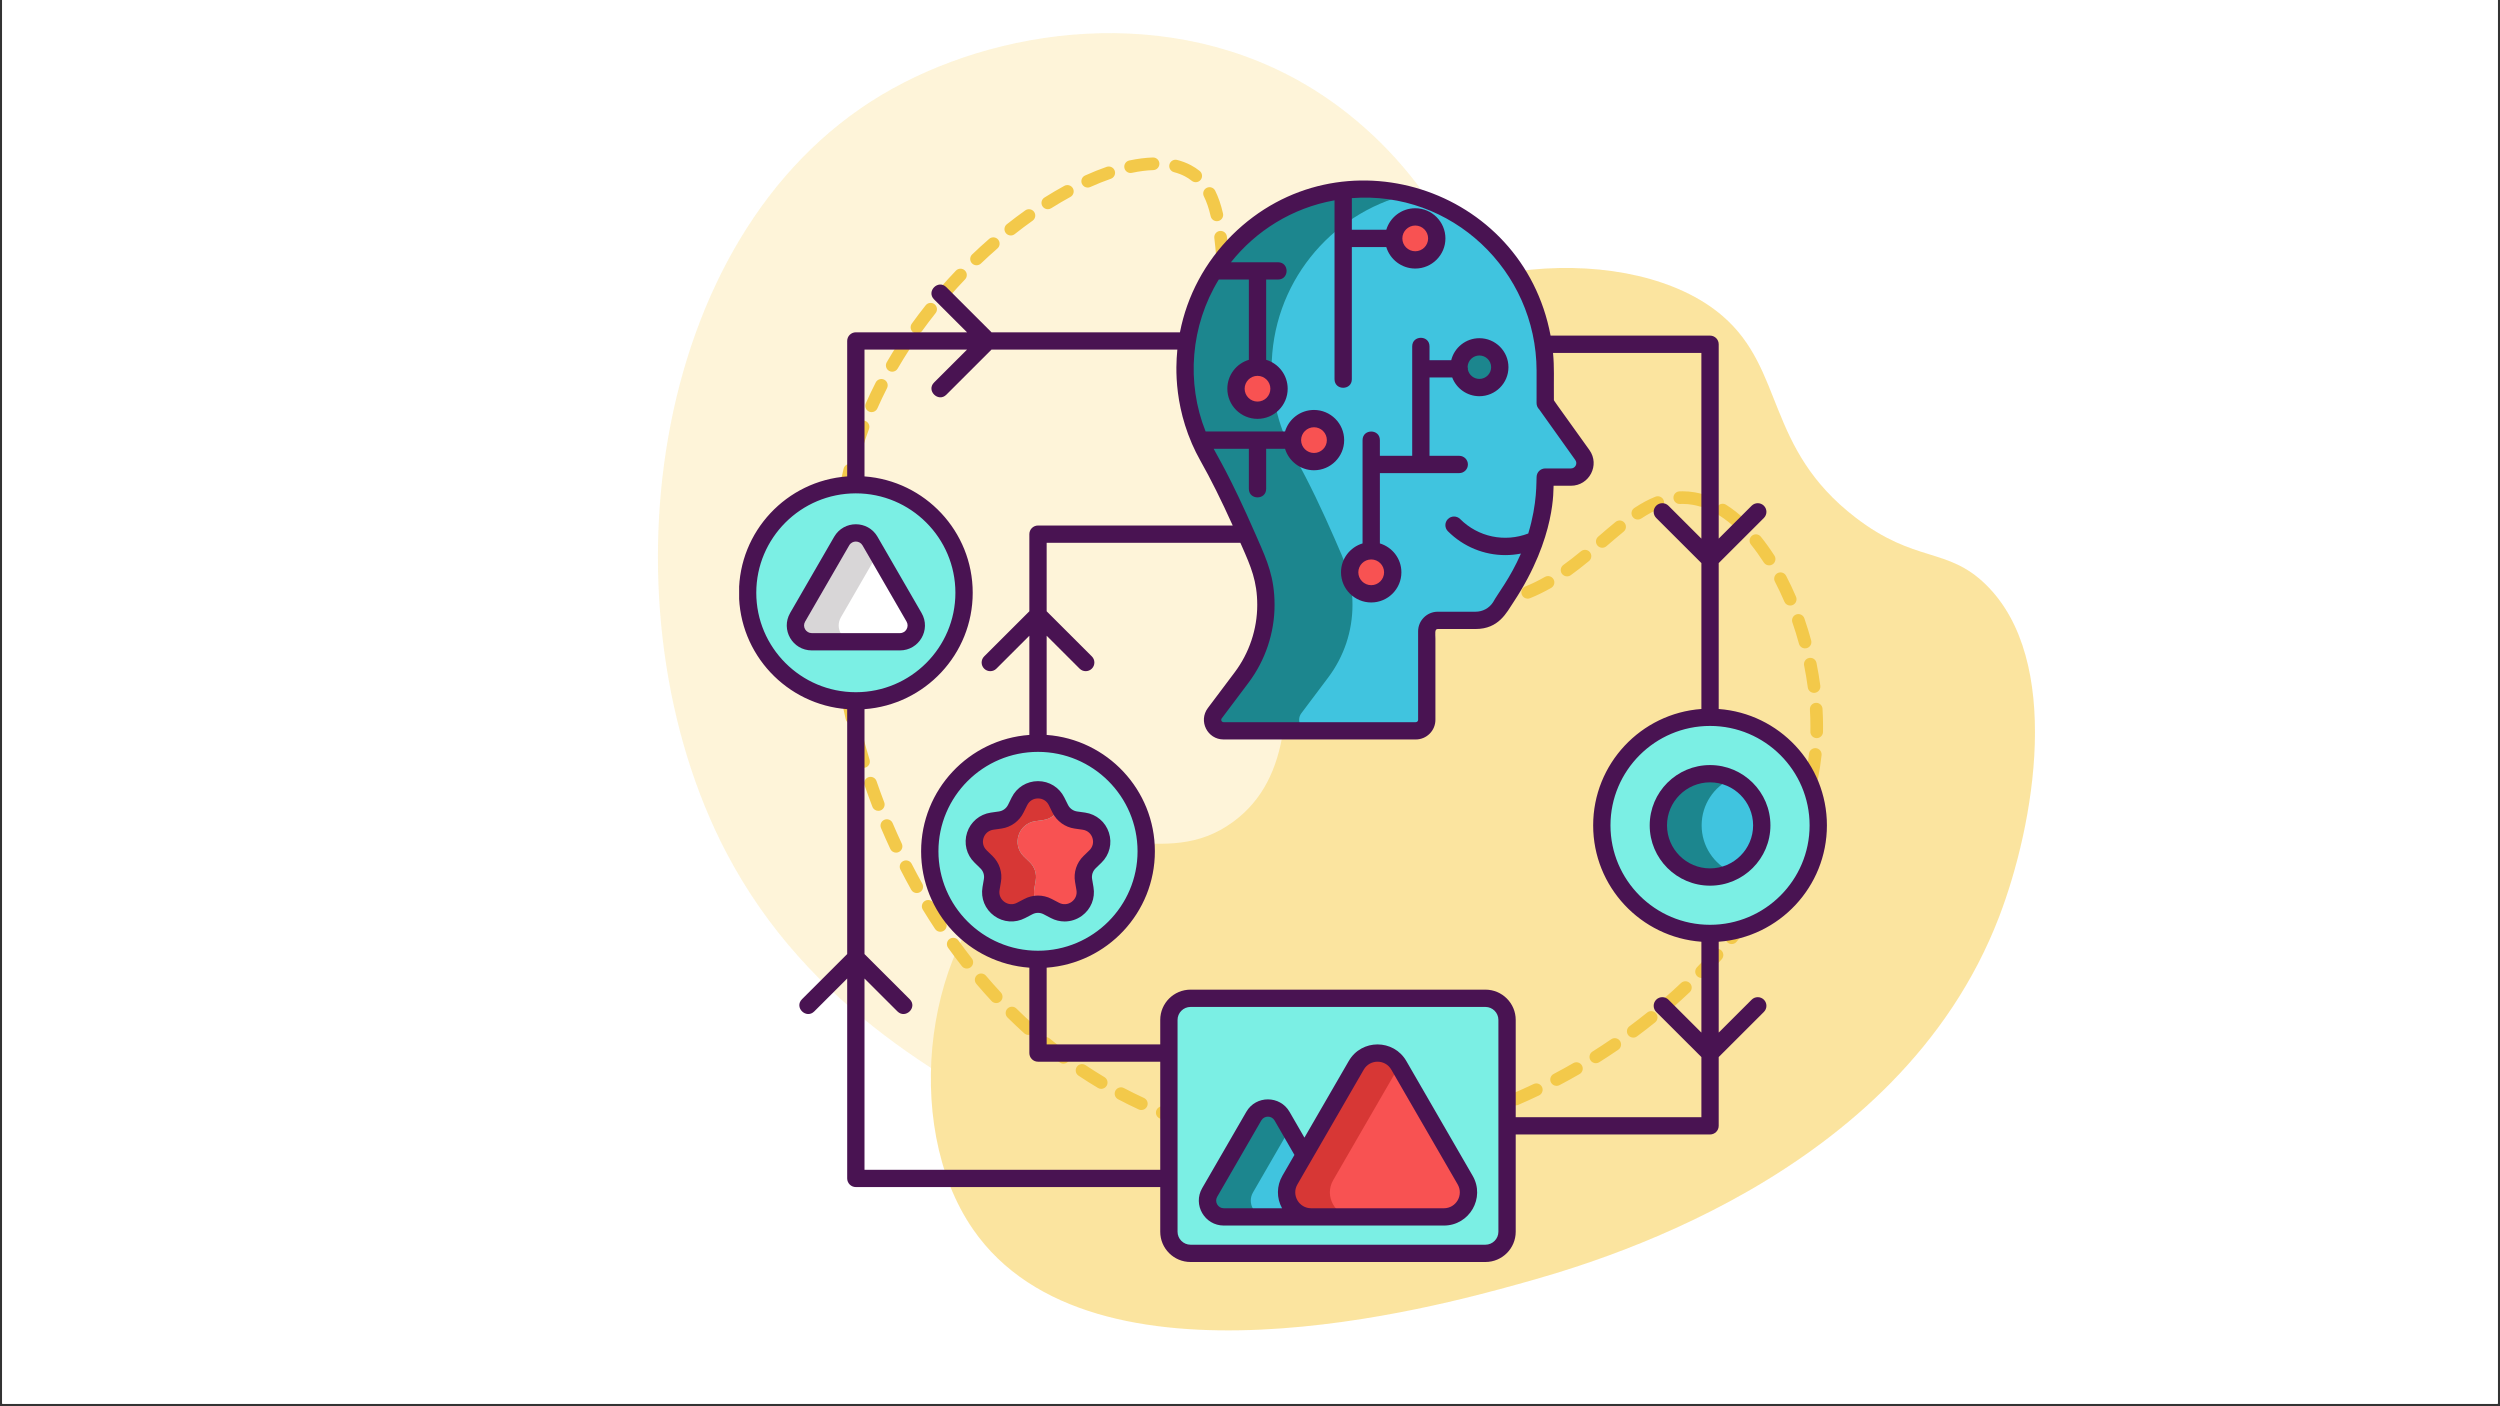 <svg xmlns="http://www.w3.org/2000/svg" xmlns:xlink="http://www.w3.org/1999/xlink" width="1280" zoomAndPan="magnify" viewBox="0 0 960 540" height="720" preserveAspectRatio="xMidYMid meet" version="1.0"><rect x="0" y="0" width="960" height="540" fill="#333333" stroke="none"/><defs><filter x="0%" y="0%" width="100%" height="100%" id="a118d782bf"><feColorMatrix values="0 0 0 0 1 0 0 0 0 1 0 0 0 0 1 0 0 0 1 0" color-interpolation-filters="sRGB"/></filter><clipPath id="ad16e01099"><path d="M 0.887 0 L 959.113 0 L 959.113 539 L 0.887 539 Z M 0.887 0 " clip-rule="nonzero"/></clipPath><mask id="bc3670f519"><g filter="url(#a118d782bf)"><rect x="-96" width="1152" fill="#000000" y="-54" height="648" fill-opacity="0.71"/></g></mask><clipPath id="2851aef489"><rect x="0" width="565" y="0" height="539"/></clipPath><clipPath id="85c6a2d68d"><path d="M 283.828 69 L 701.555 69 L 701.555 484.82 L 283.828 484.82 Z M 283.828 69 " clip-rule="nonzero"/></clipPath></defs><g clip-path="url(#ad16e01099)"><path fill="#ffffff" d="M 0.887 0 L 959.113 0 L 959.113 546.488 L 0.887 546.488 Z M 0.887 0 " fill-opacity="1" fill-rule="nonzero"/><path fill="#ffffff" d="M 0.887 0 L 959.113 0 L 959.113 539 L 0.887 539 Z M 0.887 0 " fill-opacity="1" fill-rule="nonzero"/><path fill="#ffffff" d="M 0.887 0 L 959.113 0 L 959.113 539 L 0.887 539 Z M 0.887 0 " fill-opacity="1" fill-rule="nonzero"/></g><g mask="url(#bc3670f519)"><g transform="matrix(1, 0, 0, 1, 229, 0)"><g clip-path="url(#2851aef489)"><path fill="#fdf0c9" d="M 179.641 439.055 C 136.867 416.738 81.57 387.887 49.902 327.387 C 1.828 235.539 18.648 90.688 109.57 36.418 C 152.43 10.836 220.492 0.172 275.383 34.34 C 312.547 57.473 340.426 99.133 344.414 143.582 C 349.992 205.82 303.805 218.715 292.383 293.402 C 278.051 387.086 339.012 443.336 312.5 468.883 C 285.91 494.508 208.039 453.879 179.641 439.059 Z M 179.641 439.055 " fill-opacity="1" fill-rule="nonzero"/><path fill="#fad978" d="M 244.508 315.598 C 290.852 281.617 237.617 190.578 284.75 137.34 C 319.711 97.848 398.516 92.023 432.523 121.387 C 456.465 142.055 448.891 172.109 483.52 198.727 C 506.465 216.363 518.645 209.969 533.473 224.391 C 563.336 253.434 552.242 316.605 538.676 352.012 C 500.09 452.707 381.477 485.504 353.781 493.16 C 323.711 501.477 190.359 538.352 144.605 472.004 C 116.551 431.328 126.582 359.32 162.645 332.938 C 191.91 311.527 217.977 335.055 244.508 315.598 Z M 244.508 315.598 " fill-opacity="1" fill-rule="nonzero"/><path fill="#eeb300" d="M 276.875 440.879 L 276.621 440.879 C 273.762 440.879 270.879 440.809 268.043 440.664 C 266.703 440.598 265.672 439.457 265.738 438.121 C 265.805 436.781 266.945 435.75 268.281 435.816 C 271.035 435.953 273.84 436.023 276.617 436.023 L 276.871 436.023 C 278.211 436.023 279.301 437.113 279.301 438.453 C 279.301 439.793 278.211 440.879 276.871 440.879 Z M 285.582 440.648 C 284.301 440.648 283.23 439.641 283.16 438.348 C 283.09 437.008 284.125 435.863 285.461 435.797 C 288.293 435.648 291.176 435.43 294.02 435.145 C 295.359 435.012 296.547 435.98 296.68 437.312 C 296.812 438.645 295.844 439.836 294.504 439.973 C 291.582 440.266 288.621 440.492 285.707 440.645 C 285.664 440.645 285.621 440.645 285.578 440.645 Z M 259.48 440.004 C 259.395 440.004 259.312 440 259.23 439.988 C 256.297 439.684 253.348 439.301 250.457 438.844 C 249.133 438.637 248.23 437.391 248.441 436.066 C 248.648 434.742 249.895 433.84 251.219 434.047 C 254.023 434.492 256.887 434.867 259.727 435.16 C 261.059 435.301 262.031 436.492 261.895 437.828 C 261.766 439.074 260.711 440.004 259.484 440.004 Z M 302.91 438.906 C 301.723 438.906 300.688 438.039 300.508 436.832 C 300.309 435.508 301.227 434.27 302.551 434.074 C 305.363 433.652 308.215 433.16 311.027 432.609 C 312.344 432.348 313.621 433.207 313.879 434.527 C 314.137 435.84 313.281 437.117 311.961 437.375 C 309.078 437.941 306.148 438.445 303.266 438.875 C 303.145 438.895 303.023 438.906 302.906 438.906 Z M 242.273 437.277 C 242.105 437.277 241.938 437.262 241.762 437.223 C 238.895 436.605 236.004 435.898 233.176 435.121 C 231.883 434.77 231.121 433.434 231.477 432.141 C 231.828 430.848 233.164 430.082 234.457 430.441 C 237.207 431.191 240.004 431.875 242.789 432.477 C 244.098 432.758 244.934 434.047 244.652 435.359 C 244.406 436.496 243.398 437.273 242.277 437.273 Z M 320.004 435.551 C 318.91 435.551 317.918 434.805 317.645 433.695 C 317.328 432.391 318.125 431.078 319.43 430.762 C 322.195 430.09 324.996 429.34 327.75 428.547 C 329.039 428.172 330.383 428.914 330.758 430.203 C 331.133 431.488 330.391 432.836 329.102 433.211 C 326.281 434.027 323.414 434.793 320.582 435.484 C 320.387 435.527 320.195 435.555 320.004 435.555 Z M 225.484 432.68 C 225.23 432.68 224.969 432.641 224.711 432.555 C 221.934 431.625 219.137 430.602 216.41 429.52 C 215.16 429.027 214.555 427.617 215.047 426.367 C 215.543 425.121 216.953 424.512 218.203 425.008 C 220.848 426.059 223.559 427.047 226.254 427.949 C 227.527 428.371 228.211 429.75 227.789 431.02 C 227.449 432.035 226.5 432.676 225.488 432.676 Z M 336.742 430.707 C 335.727 430.707 334.785 430.066 334.441 429.051 C 334.012 427.777 334.695 426.402 335.969 425.977 C 338.672 425.066 341.398 424.086 344.074 423.062 C 345.328 422.582 346.73 423.211 347.211 424.465 C 347.691 425.715 347.062 427.117 345.809 427.598 C 343.07 428.648 340.281 429.648 337.516 430.582 C 337.258 430.668 336.996 430.707 336.742 430.707 Z M 209.277 426.254 C 208.938 426.254 208.594 426.184 208.266 426.031 C 205.605 424.805 202.934 423.484 200.328 422.109 C 199.145 421.484 198.688 420.016 199.312 418.832 C 199.938 417.645 201.41 417.191 202.594 417.816 C 205.125 419.152 207.715 420.434 210.297 421.621 C 211.512 422.184 212.047 423.625 211.484 424.844 C 211.074 425.734 210.199 426.254 209.277 426.254 Z M 353.016 424.48 C 352.074 424.48 351.176 423.93 350.785 423.012 C 350.254 421.777 350.824 420.352 352.055 419.824 C 354.672 418.699 357.312 417.5 359.902 416.266 C 361.113 415.684 362.559 416.199 363.141 417.41 C 363.719 418.617 363.207 420.066 361.992 420.648 C 359.348 421.914 356.648 423.137 353.973 424.285 C 353.66 424.418 353.336 424.48 353.016 424.48 Z M 193.859 418.121 C 193.434 418.121 193.008 418.012 192.617 417.777 C 190.113 416.281 187.598 414.691 185.148 413.055 C 184.035 412.309 183.734 410.805 184.48 409.688 C 185.227 408.574 186.734 408.273 187.848 409.02 C 190.23 410.609 192.672 412.152 195.109 413.609 C 196.262 414.297 196.637 415.789 195.953 416.941 C 195.496 417.699 194.691 418.125 193.867 418.125 Z M 368.727 416.977 C 367.855 416.977 367.012 416.504 366.578 415.68 C 365.953 414.492 366.41 413.023 367.598 412.398 C 370.121 411.07 372.656 409.668 375.137 408.238 C 376.301 407.566 377.785 407.965 378.453 409.129 C 379.125 410.293 378.727 411.777 377.562 412.445 C 375.031 413.906 372.438 415.336 369.859 416.691 C 369.5 416.883 369.109 416.973 368.727 416.973 Z M 179.379 408.445 C 178.879 408.445 178.367 408.289 177.934 407.961 C 175.598 406.227 173.258 404.398 170.98 402.531 C 169.945 401.68 169.793 400.152 170.645 399.113 C 171.496 398.078 173.027 397.926 174.062 398.777 C 176.277 400.598 178.555 402.375 180.832 404.066 C 181.906 404.863 182.133 406.387 181.332 407.461 C 180.855 408.102 180.125 408.441 179.383 408.441 Z M 383.801 408.281 C 382.996 408.281 382.207 407.879 381.742 407.145 C 381.031 406.012 381.371 404.512 382.504 403.801 C 384.922 402.277 387.34 400.691 389.695 399.078 C 390.801 398.32 392.312 398.605 393.07 399.711 C 393.828 400.816 393.543 402.328 392.438 403.086 C 390.035 404.734 387.559 406.355 385.09 407.91 C 384.688 408.16 384.242 408.285 383.801 408.285 Z M 398.168 398.449 C 397.426 398.449 396.695 398.109 396.215 397.469 C 395.418 396.391 395.641 394.871 396.719 394.074 C 399.016 392.367 401.309 390.594 403.539 388.801 C 404.582 387.961 406.109 388.125 406.953 389.168 C 407.793 390.215 407.629 391.742 406.586 392.582 C 404.309 394.414 401.965 396.23 399.613 397.973 C 399.18 398.293 398.668 398.453 398.168 398.453 Z M 165.926 397.406 C 165.344 397.406 164.762 397.203 164.297 396.781 C 162.137 394.832 159.98 392.793 157.891 390.73 C 156.934 389.785 156.93 388.25 157.867 387.297 C 158.812 386.344 160.352 386.332 161.301 387.277 C 163.34 389.293 165.441 391.277 167.547 393.176 C 168.543 394.074 168.621 395.605 167.723 396.605 C 167.242 397.133 166.582 397.406 165.922 397.406 Z M 411.742 387.52 C 411.062 387.52 410.391 387.234 409.91 386.688 C 409.031 385.676 409.133 384.141 410.145 383.262 C 412.309 381.375 414.453 379.426 416.523 377.465 C 417.492 376.543 419.031 376.586 419.953 377.562 C 420.879 378.535 420.836 380.07 419.863 380.992 C 417.746 382.996 415.551 384.992 413.34 386.922 C 412.879 387.324 412.312 387.52 411.746 387.52 Z M 153.543 385.18 C 152.891 385.18 152.242 384.922 151.762 384.402 C 149.785 382.273 147.82 380.062 145.918 377.82 C 145.047 376.797 145.172 375.27 146.191 374.398 C 147.215 373.531 148.746 373.652 149.613 374.676 C 151.473 376.863 153.395 379.023 155.324 381.102 C 156.234 382.086 156.176 383.621 155.191 384.535 C 154.727 384.969 154.133 385.18 153.543 385.18 Z M 424.395 375.535 C 423.785 375.535 423.176 375.309 422.703 374.848 C 421.742 373.914 421.723 372.379 422.656 371.414 C 424.664 369.352 426.637 367.227 428.52 365.113 C 429.41 364.113 430.945 364.027 431.949 364.918 C 432.949 365.809 433.039 367.344 432.148 368.344 C 430.215 370.516 428.191 372.684 426.137 374.801 C 425.66 375.293 425.027 375.535 424.395 375.535 Z M 142.266 371.934 C 141.543 371.934 140.828 371.613 140.348 371 C 138.555 368.707 136.777 366.336 135.066 363.957 C 134.281 362.871 134.531 361.355 135.617 360.57 C 136.707 359.785 138.223 360.031 139.008 361.121 C 140.684 363.449 142.422 365.766 144.172 368.004 C 145 369.062 144.812 370.59 143.758 371.414 C 143.312 371.758 142.785 371.93 142.262 371.93 Z M 435.984 362.52 C 435.445 362.52 434.902 362.344 434.453 361.977 C 433.414 361.133 433.254 359.602 434.098 358.562 C 435.914 356.328 437.688 354.043 439.367 351.766 C 440.16 350.688 441.68 350.453 442.758 351.254 C 443.836 352.047 444.07 353.57 443.273 354.645 C 441.547 356.984 439.727 359.336 437.863 361.625 C 437.383 362.215 436.684 362.523 435.98 362.523 Z M 132.094 357.805 C 131.305 357.805 130.535 357.426 130.07 356.719 C 128.465 354.293 126.875 351.793 125.348 349.289 C 124.652 348.145 125.016 346.648 126.164 345.953 C 127.309 345.258 128.805 345.621 129.5 346.766 C 130.992 349.219 132.547 351.664 134.121 354.039 C 134.859 355.156 134.555 356.664 133.434 357.402 C 133.02 357.676 132.559 357.805 132.094 357.805 Z M 446.316 348.488 C 445.855 348.488 445.391 348.359 444.977 348.086 C 443.859 347.348 443.551 345.84 444.293 344.723 C 445.883 342.324 447.414 339.875 448.844 337.441 C 449.523 336.285 451.012 335.902 452.164 336.578 C 453.32 337.258 453.707 338.746 453.027 339.902 C 451.559 342.402 449.977 344.926 448.34 347.402 C 447.875 348.109 447.102 348.488 446.316 348.488 Z M 123.039 342.93 C 122.184 342.93 121.363 342.48 120.918 341.688 C 119.496 339.141 118.098 336.531 116.762 333.926 C 116.152 332.73 116.625 331.27 117.82 330.66 C 119.016 330.047 120.477 330.523 121.086 331.715 C 122.395 334.273 123.762 336.828 125.156 339.32 C 125.809 340.492 125.391 341.973 124.219 342.625 C 123.844 342.836 123.438 342.934 123.039 342.934 Z M 455.137 333.469 C 454.762 333.469 454.383 333.387 454.027 333.199 C 452.836 332.59 452.363 331.125 452.98 329.934 C 454.293 327.375 455.527 324.773 456.656 322.199 C 457.191 320.973 458.625 320.41 459.855 320.949 C 461.086 321.484 461.645 322.918 461.105 324.148 C 459.941 326.812 458.66 329.504 457.301 332.152 C 456.871 332.988 456.023 333.469 455.141 333.469 Z M 115.094 327.418 C 114.184 327.418 113.305 326.898 112.891 326.02 C 111.656 323.375 110.453 320.672 109.309 317.977 C 108.785 316.742 109.359 315.316 110.594 314.793 C 111.828 314.27 113.254 314.844 113.777 316.078 C 114.898 318.719 116.082 321.371 117.293 323.961 C 117.863 325.18 117.336 326.625 116.117 327.188 C 115.785 327.344 115.438 327.418 115.094 327.418 Z M 462.102 317.508 C 461.832 317.508 461.551 317.465 461.281 317.363 C 460.016 316.91 459.363 315.52 459.816 314.258 C 460.789 311.555 461.664 308.82 462.414 306.133 C 462.773 304.844 464.113 304.086 465.406 304.445 C 466.695 304.809 467.453 306.148 467.09 307.438 C 466.309 310.238 465.398 313.086 464.387 315.902 C 464.031 316.891 463.098 317.508 462.102 317.508 Z M 108.273 311.367 C 107.301 311.367 106.375 310.773 106.004 309.809 C 104.957 307.078 103.949 304.297 102.992 301.527 C 102.559 300.258 103.234 298.879 104.5 298.441 C 105.77 298.008 107.152 298.684 107.586 299.949 C 108.52 302.664 109.512 305.395 110.539 308.07 C 111.02 309.32 110.391 310.723 109.141 311.203 C 108.855 311.312 108.562 311.367 108.27 311.367 Z M 466.77 300.742 C 466.613 300.742 466.457 300.73 466.301 300.699 C 464.988 300.438 464.129 299.164 464.387 297.848 C 464.934 295.039 465.363 292.215 465.66 289.453 C 465.801 288.121 467 287.152 468.332 287.297 C 469.664 287.438 470.629 288.637 470.488 289.969 C 470.176 292.871 469.727 295.836 469.152 298.777 C 468.926 299.938 467.91 300.738 466.773 300.738 Z M 102.598 294.863 C 101.559 294.863 100.598 294.188 100.273 293.141 C 99.422 290.344 98.605 287.488 97.852 284.664 C 97.508 283.367 98.277 282.035 99.574 281.691 C 100.871 281.344 102.203 282.113 102.547 283.41 C 103.285 286.188 104.086 288.98 104.922 291.727 C 105.316 293.012 104.59 294.367 103.309 294.758 C 103.07 294.828 102.836 294.863 102.598 294.863 Z M 468.609 283.445 C 468.609 283.445 468.578 283.445 468.566 283.445 C 467.227 283.418 466.156 282.309 466.184 280.969 C 466.195 280.309 466.199 279.648 466.199 278.988 C 466.199 276.844 466.133 274.648 466.004 272.453 C 465.922 271.113 466.941 269.965 468.281 269.887 C 469.613 269.801 470.77 270.828 470.848 272.168 C 470.988 274.457 471.055 276.754 471.055 278.992 C 471.055 279.684 471.047 280.375 471.031 281.07 C 471.008 282.395 469.926 283.449 468.605 283.449 Z M 98.094 277.988 C 96.988 277.988 95.988 277.223 95.73 276.098 C 95.074 273.246 94.469 270.348 93.918 267.488 C 93.668 266.168 94.531 264.898 95.848 264.645 C 97.168 264.391 98.438 265.258 98.691 266.574 C 99.23 269.383 99.824 272.223 100.465 275.02 C 100.766 276.324 99.949 277.625 98.641 277.926 C 98.457 277.969 98.277 277.992 98.098 277.992 Z M 467.59 266.062 C 466.391 266.062 465.348 265.176 465.188 263.953 C 464.816 261.156 464.34 258.32 463.773 255.516 C 463.512 254.203 464.359 252.922 465.672 252.656 C 466.988 252.391 468.27 253.242 468.535 254.555 C 469.125 257.469 469.613 260.414 470 263.316 C 470.176 264.645 469.242 265.863 467.91 266.043 C 467.805 266.055 467.695 266.062 467.59 266.062 Z M 94.82 260.871 C 93.645 260.871 92.609 260.012 92.422 258.809 C 91.977 255.91 91.582 252.973 91.25 250.086 C 91.094 248.754 92.051 247.547 93.387 247.395 C 94.719 247.242 95.922 248.199 96.074 249.531 C 96.402 252.355 96.789 255.234 97.223 258.074 C 97.43 259.402 96.516 260.641 95.191 260.844 C 95.066 260.859 94.945 260.871 94.82 260.871 Z M 464.145 248.984 C 463.074 248.984 462.098 248.273 461.801 247.195 C 461.055 244.441 460.203 241.695 459.281 239.027 C 458.844 237.762 459.516 236.375 460.785 235.938 C 462.055 235.5 463.438 236.172 463.875 237.438 C 464.832 240.211 465.711 243.062 466.488 245.918 C 466.844 247.211 466.078 248.547 464.785 248.898 C 464.574 248.953 464.359 248.98 464.145 248.98 Z M 92.824 243.559 C 91.566 243.559 90.5 242.594 90.406 241.32 C 90.18 238.387 90.012 235.43 89.906 232.523 C 89.855 231.184 90.902 230.055 92.242 230.008 C 93.574 229.949 94.711 231.004 94.762 232.344 C 94.867 235.18 95.027 238.074 95.25 240.945 C 95.352 242.281 94.352 243.449 93.016 243.551 C 92.949 243.555 92.887 243.559 92.828 243.559 Z M 340.715 233.676 C 339.438 233.676 338.363 232.676 338.293 231.383 C 338.219 230.043 339.246 228.898 340.586 228.824 C 343.355 228.672 346.117 228.285 348.793 227.684 C 350.102 227.391 351.402 228.211 351.695 229.523 C 351.988 230.832 351.168 232.133 349.859 232.426 C 346.922 233.086 343.891 233.504 340.852 233.672 C 340.805 233.672 340.758 233.676 340.711 233.676 Z M 332.027 233.473 C 331.945 233.473 331.863 233.469 331.781 233.465 C 328.824 233.168 325.828 232.641 322.859 231.898 C 321.559 231.574 320.77 230.254 321.098 228.953 C 321.422 227.652 322.738 226.863 324.043 227.191 C 326.777 227.875 329.547 228.363 332.262 228.637 C 333.598 228.77 334.57 229.961 334.438 231.293 C 334.309 232.543 333.258 233.477 332.023 233.477 Z M 458.441 232.531 C 457.496 232.531 456.598 231.98 456.207 231.059 C 455.07 228.402 453.844 225.809 452.562 223.348 C 451.941 222.16 452.402 220.695 453.59 220.074 C 454.777 219.453 456.246 219.914 456.867 221.102 C 458.211 223.672 459.492 226.379 460.676 229.148 C 461.203 230.383 460.629 231.805 459.395 232.336 C 459.086 232.469 458.758 232.531 458.441 232.531 Z M 357.629 229.891 C 356.668 229.891 355.754 229.312 355.375 228.367 C 354.875 227.125 355.477 225.711 356.723 225.207 C 359.203 224.207 361.734 222.973 364.238 221.535 C 365.402 220.867 366.887 221.27 367.555 222.434 C 368.223 223.598 367.82 225.082 366.656 225.75 C 363.961 227.297 361.227 228.629 358.531 229.715 C 358.234 229.832 357.93 229.891 357.629 229.891 Z M 315.168 229.301 C 314.871 229.301 314.57 229.246 314.277 229.129 C 311.566 228.062 308.824 226.793 306.121 225.359 C 304.938 224.73 304.488 223.262 305.117 222.078 C 305.746 220.891 307.219 220.445 308.402 221.074 C 310.945 222.422 313.516 223.613 316.059 224.613 C 317.309 225.105 317.918 226.516 317.426 227.762 C 317.047 228.719 316.137 229.301 315.168 229.301 Z M 92.195 226.152 L 92.184 226.152 C 90.844 226.145 89.758 225.051 89.766 223.711 C 89.781 220.766 89.855 217.801 89.992 214.898 C 90.055 213.559 91.195 212.52 92.531 212.586 C 93.871 212.652 94.91 213.789 94.844 215.129 C 94.711 217.961 94.637 220.855 94.621 223.734 C 94.617 225.07 93.531 226.152 92.195 226.152 Z M 372.754 221.332 C 372 221.332 371.254 220.98 370.781 220.324 C 369.996 219.234 370.246 217.719 371.332 216.934 C 373.422 215.43 375.637 213.711 378.094 211.688 C 379.129 210.836 380.66 210.98 381.512 212.016 C 382.363 213.051 382.219 214.582 381.184 215.434 C 378.645 217.523 376.348 219.305 374.176 220.871 C 373.742 221.184 373.25 221.332 372.758 221.332 Z M 299.773 221.18 C 299.312 221.18 298.848 221.047 298.434 220.777 C 296.023 219.184 293.594 217.418 291.211 215.543 C 290.156 214.711 289.977 213.184 290.809 212.133 C 291.641 211.078 293.164 210.898 294.219 211.727 C 296.496 213.523 298.816 215.207 301.113 216.727 C 302.23 217.465 302.539 218.973 301.793 220.09 C 301.328 220.797 300.555 221.18 299.77 221.18 Z M 450.348 217.109 C 449.551 217.109 448.766 216.715 448.301 215.992 C 446.73 213.543 445.07 211.234 443.375 209.129 C 442.531 208.09 442.695 206.559 443.738 205.715 C 444.781 204.875 446.312 205.039 447.152 206.082 C 448.961 208.316 450.719 210.77 452.391 213.371 C 453.113 214.5 452.785 216 451.656 216.727 C 451.25 216.988 450.797 217.109 450.348 217.109 Z M 286.07 210.414 C 285.488 210.414 284.902 210.207 284.434 209.781 C 282.297 207.832 280.156 205.75 278.074 203.59 C 277.145 202.625 277.172 201.086 278.137 200.156 C 279.102 199.227 280.641 199.258 281.57 200.223 C 283.582 202.305 285.648 204.316 287.707 206.199 C 288.699 207.102 288.77 208.637 287.863 209.625 C 287.383 210.148 286.727 210.418 286.066 210.418 Z M 386.281 210.344 C 385.598 210.344 384.918 210.055 384.438 209.5 C 383.562 208.488 383.676 206.953 384.691 206.078 C 386.875 204.195 389.137 202.246 391.402 200.406 C 392.441 199.559 393.973 199.715 394.816 200.754 C 395.66 201.793 395.508 203.324 394.465 204.168 C 392.254 205.969 390.023 207.895 387.863 209.754 C 387.402 210.148 386.84 210.344 386.281 210.344 Z M 93.02 208.746 C 92.945 208.746 92.867 208.746 92.793 208.734 C 91.457 208.609 90.477 207.426 90.598 206.094 C 90.871 203.156 91.215 200.203 91.617 197.328 C 91.805 195.996 93.031 195.07 94.359 195.258 C 95.691 195.445 96.617 196.672 96.43 198 C 96.035 200.805 95.699 203.676 95.434 206.543 C 95.32 207.801 94.262 208.75 93.02 208.75 Z M 439.355 203.637 C 438.762 203.637 438.168 203.422 437.695 202.984 C 435.574 201.004 433.387 199.297 431.199 197.926 C 430.066 197.211 429.723 195.711 430.438 194.578 C 431.148 193.441 432.648 193.102 433.785 193.812 C 436.234 195.352 438.664 197.246 441.012 199.441 C 441.992 200.355 442.047 201.895 441.129 202.871 C 440.652 203.383 440.004 203.641 439.355 203.641 Z M 399.926 199.512 C 399.137 199.512 398.363 199.129 397.895 198.418 C 397.156 197.297 397.465 195.793 398.586 195.055 C 401.434 193.176 404.086 191.762 406.695 190.727 C 407.941 190.238 409.352 190.848 409.844 192.094 C 410.336 193.34 409.723 194.75 408.48 195.242 C 406.184 196.145 403.824 197.41 401.262 199.105 C 400.848 199.375 400.383 199.508 399.926 199.508 Z M 273.953 197.879 C 273.27 197.879 272.59 197.59 272.109 197.031 C 269.578 194.082 267.664 191.633 266.523 190.168 C 265.699 189.113 265.887 187.586 266.941 186.762 C 268 185.941 269.527 186.125 270.352 187.184 C 271.469 188.609 273.336 191.004 275.789 193.867 C 276.664 194.883 276.547 196.418 275.531 197.293 C 275.07 197.684 274.508 197.879 273.949 197.879 Z M 424.621 194.648 C 424.387 194.648 424.152 194.613 423.914 194.543 C 422.945 194.25 421.965 194.016 420.996 193.844 C 419.719 193.621 418.426 193.508 417.164 193.508 C 416.832 193.504 416.484 193.516 416.141 193.535 C 414.797 193.598 413.66 192.562 413.598 191.223 C 413.535 189.883 414.57 188.746 415.91 188.684 C 416.328 188.66 416.766 188.656 417.164 188.652 C 418.707 188.652 420.277 188.793 421.832 189.062 C 422.992 189.266 424.164 189.547 425.32 189.898 C 426.605 190.285 427.328 191.645 426.941 192.926 C 426.621 193.977 425.66 194.652 424.617 194.652 Z M 95.449 191.5 C 95.297 191.5 95.145 191.484 94.988 191.457 C 93.672 191.207 92.809 189.934 93.059 188.613 C 93.617 185.703 94.25 182.797 94.949 179.977 C 95.27 178.676 96.586 177.883 97.887 178.199 C 99.188 178.52 99.98 179.836 99.664 181.137 C 98.988 183.875 98.375 186.695 97.832 189.523 C 97.609 190.688 96.59 191.496 95.449 191.496 Z M 263.895 184.902 C 263.121 184.902 262.359 184.531 261.891 183.844 C 260.219 181.402 258.621 178.879 257.145 176.34 C 256.469 175.18 256.859 173.695 258.02 173.023 C 259.18 172.348 260.664 172.738 261.34 173.898 C 262.758 176.332 264.293 178.754 265.895 181.102 C 266.652 182.207 266.371 183.719 265.262 184.477 C 264.844 184.762 264.367 184.902 263.895 184.902 Z M 99.625 174.586 C 99.387 174.586 99.152 174.551 98.914 174.477 C 97.629 174.086 96.91 172.73 97.301 171.445 C 98.172 168.609 99.125 165.785 100.145 163.059 C 100.609 161.801 102.012 161.164 103.266 161.633 C 104.523 162.098 105.16 163.496 104.695 164.754 C 103.711 167.387 102.789 170.121 101.945 172.867 C 101.621 173.914 100.66 174.586 99.621 174.586 Z M 255.145 169.871 C 254.242 169.871 253.379 169.367 252.957 168.504 C 251.672 165.867 250.461 163.133 249.367 160.383 C 248.867 159.141 249.477 157.727 250.719 157.227 C 251.965 156.734 253.379 157.336 253.879 158.582 C 254.93 161.223 256.09 163.844 257.324 166.379 C 257.91 167.582 257.41 169.035 256.203 169.621 C 255.859 169.789 255.5 169.867 255.145 169.867 Z M 105.699 158.262 C 105.367 158.262 105.035 158.195 104.719 158.055 C 103.492 157.516 102.938 156.078 103.477 154.852 C 104.652 152.191 105.93 149.504 107.281 146.863 C 107.891 145.668 109.352 145.195 110.547 145.801 C 111.742 146.41 112.215 147.871 111.609 149.066 C 110.301 151.629 109.059 154.234 107.922 156.812 C 107.523 157.719 106.633 158.262 105.699 158.262 Z M 248.68 153.715 C 247.652 153.715 246.699 153.059 246.367 152.027 C 245.488 149.266 244.676 146.395 243.953 143.496 C 243.629 142.195 244.426 140.875 245.727 140.555 C 247.027 140.23 248.344 141.023 248.668 142.324 C 249.363 145.125 250.148 147.891 250.996 150.547 C 251.402 151.824 250.699 153.191 249.422 153.598 C 249.18 153.676 248.93 153.715 248.684 153.715 Z M 113.613 142.742 C 113.199 142.742 112.781 142.637 112.398 142.414 C 111.238 141.742 110.84 140.254 111.512 139.094 C 112.973 136.574 114.531 134.039 116.141 131.559 C 116.871 130.434 118.375 130.113 119.5 130.844 C 120.621 131.578 120.945 133.078 120.211 134.203 C 118.648 136.613 117.133 139.078 115.711 141.527 C 115.262 142.305 114.445 142.738 113.609 142.738 Z M 244.457 136.824 C 243.312 136.824 242.293 136.012 242.074 134.848 C 241.543 132.031 241.082 129.176 240.664 126.129 C 240.48 124.797 241.41 123.574 242.738 123.391 C 244.066 123.211 245.293 124.137 245.473 125.465 C 245.883 128.438 246.332 131.215 246.848 133.953 C 247.094 135.27 246.223 136.539 244.91 136.785 C 244.758 136.816 244.609 136.828 244.457 136.828 Z M 123.105 128.113 C 122.613 128.113 122.113 127.965 121.688 127.652 C 120.598 126.871 120.355 125.352 121.137 124.266 C 122.84 121.902 124.633 119.531 126.465 117.227 C 127.301 116.176 128.828 116 129.879 116.836 C 130.926 117.672 131.105 119.195 130.266 120.246 C 128.48 122.496 126.73 124.801 125.074 127.102 C 124.602 127.762 123.855 128.109 123.102 128.109 Z M 242.039 119.566 C 240.809 119.566 239.75 118.637 239.625 117.383 C 239.293 114.113 239.035 111 238.844 108.656 C 238.734 107.32 239.73 106.148 241.066 106.039 C 242.406 105.934 243.574 106.926 243.684 108.262 C 243.871 110.586 244.129 113.668 244.453 116.895 C 244.586 118.227 243.613 119.418 242.281 119.555 C 242.199 119.562 242.117 119.566 242.035 119.566 Z M 133.945 114.469 C 133.383 114.469 132.812 114.27 132.352 113.871 C 131.34 112.992 131.238 111.457 132.117 110.445 C 134.043 108.242 136.047 106.047 138.07 103.93 C 139 102.961 140.535 102.926 141.504 103.852 C 142.473 104.777 142.508 106.316 141.582 107.281 C 139.605 109.352 137.656 111.488 135.777 113.637 C 135.297 114.188 134.625 114.469 133.945 114.469 Z M 240.566 102.199 C 239.316 102.199 238.254 101.238 238.148 99.973 C 237.848 96.398 237.586 93.75 237.297 91.391 C 237.137 90.059 238.082 88.848 239.41 88.688 C 240.742 88.523 241.953 89.473 242.117 90.801 C 242.414 93.223 242.68 95.93 242.984 99.566 C 243.098 100.902 242.105 102.078 240.77 102.191 C 240.703 102.199 240.633 102.199 240.562 102.199 Z M 145.992 101.867 C 145.352 101.867 144.711 101.617 144.234 101.121 C 143.309 100.152 143.344 98.613 144.312 97.688 C 146.438 95.652 148.633 93.652 150.832 91.738 C 151.844 90.855 153.379 90.961 154.258 91.973 C 155.141 92.984 155.031 94.52 154.023 95.398 C 151.879 97.266 149.742 99.215 147.668 101.199 C 147.195 101.645 146.59 101.867 145.988 101.867 Z M 159.141 90.426 C 158.422 90.426 157.711 90.105 157.234 89.504 C 156.406 88.449 156.582 86.922 157.637 86.094 C 159.965 84.25 162.348 82.465 164.707 80.789 C 165.801 80.012 167.316 80.27 168.094 81.359 C 168.871 82.453 168.613 83.969 167.523 84.746 C 165.227 86.379 162.914 88.109 160.648 89.902 C 160.203 90.254 159.672 90.426 159.145 90.426 Z M 238.266 84.941 C 237.16 84.941 236.164 84.18 235.902 83.055 C 235.203 80.016 234.348 77.508 233.285 75.387 C 232.688 74.188 233.172 72.73 234.375 72.133 C 235.574 71.535 237.031 72.02 237.629 73.223 C 238.863 75.691 239.848 78.555 240.633 81.969 C 240.934 83.277 240.121 84.574 238.812 84.879 C 238.629 84.922 238.445 84.945 238.266 84.945 Z M 173.359 80.344 C 172.555 80.344 171.766 79.938 171.301 79.207 C 170.586 78.074 170.926 76.574 172.062 75.859 C 174.609 74.258 177.184 72.742 179.707 71.367 C 180.887 70.723 182.359 71.156 183.004 72.332 C 183.645 73.512 183.211 74.984 182.035 75.629 C 179.598 76.957 177.113 78.418 174.648 79.969 C 174.246 80.223 173.801 80.344 173.359 80.344 Z M 188.672 72.031 C 187.75 72.031 186.867 71.5 186.461 70.602 C 185.91 69.379 186.449 67.941 187.668 67.391 C 190.484 66.113 193.277 64.996 195.965 64.066 C 197.23 63.629 198.617 64.301 199.055 65.57 C 199.492 66.84 198.82 68.219 197.555 68.66 C 195 69.543 192.348 70.602 189.668 71.812 C 189.344 71.961 189.004 72.031 188.668 72.031 Z M 230.16 69.965 C 229.621 69.965 229.086 69.789 228.637 69.43 C 227.836 68.785 226.957 68.211 226.02 67.715 C 224.746 67.043 223.332 66.508 221.812 66.113 C 220.516 65.781 219.73 64.457 220.066 63.16 C 220.398 61.863 221.727 61.078 223.023 61.414 C 224.906 61.898 226.676 62.574 228.285 63.422 C 229.5 64.059 230.645 64.812 231.684 65.652 C 232.727 66.496 232.891 68.027 232.047 69.066 C 231.566 69.66 230.867 69.969 230.156 69.969 Z M 205.145 66.43 C 204.023 66.43 203.016 65.648 202.77 64.504 C 202.492 63.195 203.328 61.906 204.641 61.625 C 207.816 60.949 210.863 60.562 213.703 60.473 C 215.043 60.43 216.164 61.484 216.207 62.824 C 216.25 64.164 215.195 65.281 213.855 65.324 C 211.305 65.402 208.547 65.758 205.656 66.371 C 205.484 66.406 205.316 66.426 205.145 66.426 Z M 205.145 66.43 " fill-opacity="1" fill-rule="nonzero"/></g></g></g><path fill="#1c868e" d="M 603.246 183.207 L 593.375 183.207 L 593.207 188.086 C 591.629 213.484 578.645 228.16 576.219 232.926 C 574.141 236.227 570.516 238.219 566.629 238.219 L 552.098 238.219 C 549.773 238.219 547.879 240.113 547.879 242.438 C 547.879 242.438 547.879 258.688 547.879 276.418 C 547.879 278.742 545.98 280.637 543.656 280.637 L 469.867 280.637 C 466.375 280.637 464.383 276.668 466.477 273.879 L 476.816 260.117 C 479.84 256.098 482.152 251.652 483.73 246.953 C 485.293 242.27 486.109 237.324 486.109 232.312 C 486.109 221.82 483.117 215.711 479.242 206.828 C 474.539 196.07 469.551 185.414 463.801 175.172 C 458.23 165.262 455.059 153.855 455.059 141.637 C 455.059 103.305 486.289 72.281 524.723 72.562 C 530.258 72.613 535.625 73.309 540.762 74.586 C 571.082 82.141 593.375 109.945 593.375 142.5 C 593.375 142.5 593.375 150.27 593.375 153.473 C 593.375 154.355 593.641 155.199 594.156 155.914 L 607.617 174.723 C 610.164 178.273 607.617 183.207 603.246 183.207 Z M 603.246 183.207 " fill-opacity="1" fill-rule="nonzero"/><path fill="#40c4df" d="M 603.246 183.207 L 593.375 183.207 L 593.207 188.086 C 591.629 213.484 578.645 228.16 576.219 232.926 C 574.141 236.227 570.516 238.219 566.629 238.219 L 552.098 238.219 C 549.773 238.219 547.879 240.113 547.879 242.438 C 547.879 242.438 547.879 258.688 547.879 276.418 C 547.879 278.742 545.98 280.637 543.656 280.637 L 503.113 280.637 C 499.621 280.637 497.629 276.668 499.723 273.879 L 510.062 260.117 C 513.086 256.098 515.398 251.652 516.977 246.953 C 518.539 242.27 519.352 237.324 519.352 232.312 C 519.352 221.82 516.359 215.711 512.488 206.828 C 507.785 196.07 502.797 185.414 497.047 175.172 C 491.477 165.262 488.301 153.855 488.301 141.637 C 488.301 109.215 510.625 82.039 540.762 74.586 C 571.082 82.141 593.375 109.945 593.375 142.5 C 593.375 142.5 593.375 150.27 593.375 153.473 C 593.375 154.355 593.641 155.199 594.156 155.914 L 607.617 174.723 C 610.164 178.273 607.617 183.207 603.246 183.207 Z M 603.246 183.207 " fill-opacity="1" fill-rule="nonzero"/><path fill="#7befe4" d="M 698.215 316.941 C 698.215 318.301 698.148 319.656 698.016 321.008 C 697.879 322.363 697.68 323.703 697.414 325.039 C 697.148 326.371 696.82 327.688 696.426 328.988 C 696.031 330.289 695.57 331.566 695.051 332.824 C 694.531 334.078 693.949 335.305 693.309 336.504 C 692.664 337.703 691.965 338.867 691.211 340 C 690.453 341.129 689.645 342.219 688.781 343.27 C 687.918 344.32 687.004 345.328 686.043 346.289 C 685.078 347.25 684.074 348.16 683.02 349.023 C 681.969 349.887 680.875 350.695 679.746 351.449 C 678.613 352.203 677.449 352.902 676.246 353.543 C 675.047 354.184 673.816 354.766 672.559 355.285 C 671.305 355.805 670.023 356.262 668.719 356.656 C 667.418 357.051 666.098 357.379 664.766 357.645 C 663.43 357.91 662.086 358.109 660.73 358.242 C 659.375 358.375 658.02 358.441 656.656 358.441 C 655.297 358.441 653.938 358.375 652.586 358.242 C 651.23 358.109 649.887 357.91 648.551 357.645 C 647.215 357.379 645.898 357.051 644.594 356.656 C 643.293 356.262 642.012 355.805 640.754 355.285 C 639.496 354.766 638.27 354.184 637.066 353.543 C 635.867 352.902 634.703 352.203 633.57 351.449 C 632.438 350.695 631.348 349.887 630.293 349.023 C 629.242 348.16 628.234 347.25 627.273 346.289 C 626.309 345.328 625.398 344.32 624.535 343.27 C 623.672 342.219 622.859 341.129 622.105 340 C 621.348 338.867 620.648 337.703 620.008 336.504 C 619.367 335.305 618.785 334.078 618.266 332.824 C 617.742 331.566 617.285 330.289 616.891 328.988 C 616.496 327.688 616.164 326.371 615.898 325.039 C 615.633 323.703 615.434 322.363 615.301 321.008 C 615.168 319.656 615.102 318.301 615.102 316.941 C 615.102 315.582 615.168 314.227 615.301 312.875 C 615.434 311.52 615.633 310.18 615.898 308.844 C 616.164 307.512 616.496 306.195 616.891 304.895 C 617.285 303.594 617.742 302.316 618.266 301.059 C 618.785 299.805 619.367 298.578 620.008 297.379 C 620.648 296.18 621.348 295.016 622.105 293.883 C 622.859 292.754 623.672 291.664 624.535 290.613 C 625.398 289.562 626.309 288.555 627.273 287.594 C 628.234 286.633 629.242 285.723 630.293 284.859 C 631.348 283.996 632.438 283.188 633.57 282.434 C 634.703 281.68 635.867 280.98 637.066 280.34 C 638.27 279.699 639.496 279.117 640.754 278.598 C 642.012 278.078 643.293 277.621 644.594 277.227 C 645.898 276.832 647.215 276.504 648.551 276.238 C 649.887 275.973 651.23 275.773 652.586 275.641 C 653.938 275.508 655.297 275.438 656.656 275.438 C 658.02 275.438 659.375 275.508 660.73 275.641 C 662.086 275.773 663.43 275.973 664.766 276.238 C 666.098 276.504 667.418 276.832 668.719 277.227 C 670.023 277.621 671.305 278.078 672.559 278.598 C 673.816 279.117 675.047 279.699 676.246 280.34 C 677.449 280.98 678.613 281.68 679.746 282.434 C 680.875 283.188 681.969 283.996 683.02 284.859 C 684.074 285.723 685.078 286.633 686.043 287.594 C 687.004 288.555 687.918 289.562 688.781 290.613 C 689.645 291.664 690.453 292.754 691.211 293.883 C 691.965 295.016 692.664 296.18 693.309 297.379 C 693.949 298.578 694.531 299.805 695.051 301.059 C 695.57 302.316 696.031 303.594 696.426 304.895 C 696.82 306.195 697.148 307.512 697.414 308.844 C 697.68 310.18 697.879 311.52 698.016 312.875 C 698.148 314.227 698.215 315.582 698.215 316.941 Z M 698.215 316.941 " fill-opacity="1" fill-rule="nonzero"/><path fill="#7befe4" d="M 370.203 227.621 C 370.203 228.98 370.137 230.336 370 231.691 C 369.867 233.043 369.668 234.387 369.402 235.719 C 369.137 237.051 368.809 238.371 368.414 239.672 C 368.016 240.973 367.559 242.25 367.039 243.504 C 366.516 244.762 365.938 245.988 365.293 247.188 C 364.652 248.387 363.953 249.551 363.199 250.68 C 362.441 251.809 361.633 252.902 360.77 253.949 C 359.906 255 358.992 256.008 358.031 256.969 C 357.066 257.93 356.059 258.84 355.008 259.703 C 353.957 260.566 352.863 261.375 351.734 262.129 C 350.602 262.887 349.434 263.582 348.234 264.223 C 347.035 264.863 345.805 265.445 344.547 265.965 C 343.289 266.484 342.012 266.941 340.707 267.336 C 339.406 267.73 338.086 268.062 336.754 268.328 C 335.418 268.594 334.074 268.793 332.719 268.926 C 331.363 269.059 330.008 269.125 328.645 269.125 C 327.285 269.125 325.926 269.059 324.57 268.926 C 323.219 268.793 321.871 268.594 320.539 268.328 C 319.203 268.062 317.883 267.73 316.582 267.336 C 315.281 266.941 314 266.484 312.742 265.965 C 311.484 265.445 310.254 264.863 309.055 264.223 C 307.855 263.582 306.688 262.887 305.559 262.129 C 304.426 261.375 303.332 260.566 302.281 259.703 C 301.23 258.84 300.223 257.93 299.262 256.969 C 298.297 256.008 297.387 255 296.52 253.949 C 295.656 252.902 294.848 251.809 294.094 250.68 C 293.336 249.551 292.637 248.387 291.996 247.188 C 291.355 245.988 290.773 244.762 290.25 243.504 C 289.73 242.25 289.273 240.973 288.879 239.672 C 288.484 238.371 288.152 237.051 287.887 235.719 C 287.621 234.387 287.422 233.043 287.289 231.691 C 287.156 230.336 287.09 228.98 287.09 227.621 C 287.09 226.262 287.156 224.906 287.289 223.555 C 287.422 222.203 287.621 220.859 287.887 219.527 C 288.152 218.191 288.484 216.875 288.879 215.574 C 289.273 214.273 289.73 212.996 290.25 211.742 C 290.773 210.484 291.355 209.258 291.996 208.059 C 292.637 206.859 293.336 205.695 294.094 204.566 C 294.848 203.434 295.656 202.344 296.52 201.293 C 297.387 200.242 298.297 199.238 299.262 198.277 C 300.223 197.316 301.23 196.402 302.281 195.543 C 303.332 194.68 304.426 193.871 305.559 193.113 C 306.688 192.359 307.855 191.66 309.055 191.02 C 310.254 190.379 311.484 189.801 312.742 189.281 C 314 188.758 315.281 188.301 316.582 187.906 C 317.883 187.512 319.203 187.184 320.539 186.918 C 321.871 186.652 323.219 186.453 324.57 186.32 C 325.926 186.188 327.285 186.121 328.645 186.121 C 330.008 186.121 331.363 186.188 332.719 186.32 C 334.074 186.453 335.418 186.652 336.754 186.918 C 338.086 187.184 339.406 187.512 340.707 187.906 C 342.012 188.301 343.289 188.758 344.547 189.281 C 345.805 189.801 347.035 190.379 348.234 191.02 C 349.434 191.66 350.602 192.359 351.734 193.113 C 352.863 193.871 353.957 194.68 355.008 195.543 C 356.059 196.402 357.066 197.316 358.031 198.277 C 358.992 199.238 359.906 200.242 360.77 201.293 C 361.633 202.344 362.441 203.434 363.199 204.566 C 363.953 205.695 364.652 206.859 365.293 208.059 C 365.938 209.258 366.516 210.484 367.039 211.742 C 367.559 212.996 368.016 214.273 368.414 215.574 C 368.809 216.875 369.137 218.191 369.402 219.527 C 369.668 220.859 369.867 222.203 370 223.555 C 370.137 224.906 370.203 226.262 370.203 227.621 Z M 370.203 227.621 " fill-opacity="1" fill-rule="nonzero"/><path fill="#7befe4" d="M 440.148 326.902 C 440.148 328.262 440.082 329.617 439.949 330.969 C 439.816 332.324 439.617 333.664 439.352 335 C 439.086 336.332 438.754 337.648 438.359 338.949 C 437.965 340.25 437.508 341.527 436.984 342.785 C 436.465 344.039 435.883 345.266 435.242 346.465 C 434.602 347.664 433.902 348.828 433.145 349.957 C 432.391 351.09 431.578 352.18 430.715 353.23 C 429.852 354.281 428.941 355.285 427.977 356.246 C 427.016 357.211 426.008 358.121 424.957 358.984 C 423.902 359.844 422.812 360.652 421.68 361.41 C 420.551 362.164 419.383 362.863 418.184 363.504 C 416.98 364.145 415.754 364.723 414.496 365.246 C 413.238 365.766 411.957 366.223 410.656 366.617 C 409.355 367.012 408.035 367.34 406.699 367.605 C 405.367 367.871 404.02 368.07 402.668 368.203 C 401.312 368.336 399.953 368.402 398.594 368.402 C 397.23 368.402 395.875 368.336 394.52 368.203 C 393.164 368.07 391.82 367.871 390.484 367.605 C 389.152 367.34 387.832 367.012 386.531 366.617 C 385.227 366.223 383.949 365.766 382.691 365.246 C 381.434 364.723 380.203 364.145 379.004 363.504 C 377.805 362.863 376.637 362.164 375.504 361.41 C 374.375 360.652 373.281 359.844 372.23 358.984 C 371.176 358.121 370.172 357.211 369.207 356.246 C 368.246 355.285 367.332 354.281 366.469 353.23 C 365.605 352.18 364.797 351.09 364.039 349.957 C 363.285 348.828 362.586 347.664 361.945 346.465 C 361.301 345.266 360.719 344.039 360.199 342.785 C 359.68 341.527 359.223 340.25 358.824 338.949 C 358.43 337.648 358.102 336.332 357.836 335 C 357.57 333.664 357.371 332.324 357.238 330.969 C 357.102 329.617 357.035 328.262 357.035 326.902 C 357.035 325.543 357.102 324.188 357.238 322.832 C 357.371 321.48 357.57 320.137 357.836 318.805 C 358.102 317.473 358.43 316.156 358.824 314.855 C 359.223 313.555 359.68 312.277 360.199 311.02 C 360.719 309.766 361.301 308.535 361.945 307.34 C 362.586 306.141 363.285 304.977 364.039 303.844 C 364.797 302.715 365.605 301.625 366.469 300.574 C 367.332 299.523 368.246 298.516 369.207 297.555 C 370.172 296.594 371.176 295.684 372.23 294.82 C 373.281 293.957 374.375 293.148 375.504 292.395 C 376.637 291.641 377.805 290.941 379.004 290.301 C 380.203 289.66 381.434 289.078 382.691 288.559 C 383.949 288.039 385.227 287.582 386.531 287.188 C 387.832 286.793 389.152 286.461 390.484 286.199 C 391.82 285.934 393.164 285.734 394.52 285.602 C 395.875 285.465 397.23 285.398 398.594 285.398 C 399.953 285.398 401.312 285.465 402.668 285.602 C 404.02 285.734 405.367 285.934 406.699 286.199 C 408.035 286.461 409.355 286.793 410.656 287.188 C 411.957 287.582 413.238 288.039 414.496 288.559 C 415.754 289.078 416.98 289.66 418.184 290.301 C 419.383 290.941 420.551 291.641 421.68 292.395 C 422.812 293.148 423.902 293.957 424.957 294.82 C 426.008 295.684 427.016 296.594 427.977 297.555 C 428.941 298.516 429.852 299.523 430.715 300.574 C 431.578 301.625 432.391 302.715 433.145 303.844 C 433.902 304.977 434.602 306.141 435.242 307.34 C 435.883 308.535 436.465 309.766 436.984 311.02 C 437.508 312.277 437.965 313.555 438.359 314.855 C 438.754 316.156 439.086 317.473 439.352 318.805 C 439.617 320.137 439.816 321.48 439.949 322.832 C 440.082 324.188 440.148 325.543 440.148 326.902 Z M 440.148 326.902 " fill-opacity="1" fill-rule="nonzero"/><path fill="#7befe4" d="M 570.402 383.344 L 457.176 383.344 C 452.586 383.344 448.863 387.062 448.863 391.645 L 448.863 472.988 C 448.863 477.57 452.586 481.289 457.176 481.289 L 570.402 481.289 C 574.992 481.289 578.711 477.57 578.711 472.988 L 578.711 391.645 C 578.711 387.062 574.992 383.344 570.402 383.344 Z M 570.402 383.344 " fill-opacity="1" fill-rule="nonzero"/><path fill="#1c868e" d="M 575.914 141.012 C 575.914 141.523 575.863 142.031 575.762 142.535 C 575.664 143.039 575.516 143.527 575.316 144.004 C 575.121 144.477 574.879 144.93 574.594 145.355 C 574.309 145.781 573.984 146.176 573.621 146.539 C 573.254 146.902 572.859 147.227 572.434 147.512 C 572.004 147.797 571.555 148.039 571.078 148.234 C 570.605 148.434 570.113 148.578 569.609 148.68 C 569.105 148.781 568.598 148.832 568.082 148.832 C 567.566 148.832 567.059 148.781 566.555 148.68 C 566.051 148.578 565.559 148.434 565.086 148.234 C 564.609 148.039 564.16 147.797 563.73 147.512 C 563.305 147.227 562.91 146.902 562.543 146.539 C 562.18 146.176 561.855 145.781 561.57 145.355 C 561.285 144.93 561.043 144.477 560.848 144.004 C 560.652 143.527 560.504 143.039 560.402 142.535 C 560.301 142.031 560.25 141.523 560.25 141.012 C 560.25 140.496 560.301 139.988 560.402 139.484 C 560.504 138.98 560.652 138.492 560.848 138.016 C 561.043 137.543 561.285 137.094 561.57 136.664 C 561.855 136.238 562.18 135.844 562.543 135.48 C 562.91 135.117 563.305 134.793 563.73 134.508 C 564.16 134.223 564.609 133.98 565.086 133.785 C 565.559 133.59 566.051 133.441 566.555 133.34 C 567.059 133.238 567.566 133.188 568.082 133.188 C 568.598 133.188 569.105 133.238 569.609 133.34 C 570.113 133.441 570.605 133.59 571.078 133.785 C 571.555 133.98 572.004 134.223 572.434 134.508 C 572.859 134.793 573.254 135.117 573.621 135.48 C 573.984 135.844 574.309 136.238 574.594 136.664 C 574.879 137.094 575.121 137.543 575.316 138.016 C 575.516 138.492 575.664 138.98 575.762 139.484 C 575.863 139.988 575.914 140.496 575.914 141.012 Z M 575.914 141.012 " fill-opacity="1" fill-rule="nonzero"/><path fill="#f85252" d="M 512.844 169.008 C 512.844 169.551 512.789 170.086 512.684 170.621 C 512.578 171.152 512.422 171.668 512.211 172.168 C 512.004 172.668 511.75 173.145 511.449 173.598 C 511.148 174.047 510.805 174.465 510.422 174.848 C 510.035 175.23 509.617 175.574 509.168 175.875 C 508.715 176.176 508.238 176.43 507.738 176.637 C 507.234 176.844 506.719 177 506.188 177.105 C 505.656 177.215 505.117 177.266 504.574 177.266 C 504.031 177.266 503.492 177.215 502.961 177.105 C 502.43 177 501.91 176.844 501.41 176.637 C 500.906 176.43 500.434 176.176 499.98 175.875 C 499.527 175.574 499.109 175.23 498.727 174.848 C 498.344 174.465 498 174.047 497.699 173.598 C 497.398 173.145 497.145 172.668 496.934 172.168 C 496.727 171.668 496.57 171.152 496.465 170.621 C 496.359 170.086 496.305 169.551 496.305 169.008 C 496.305 168.465 496.359 167.93 496.465 167.398 C 496.57 166.867 496.727 166.352 496.934 165.848 C 497.145 165.348 497.398 164.871 497.699 164.422 C 498 163.969 498.344 163.555 498.727 163.172 C 499.109 162.785 499.527 162.445 499.98 162.145 C 500.434 161.844 500.906 161.586 501.41 161.379 C 501.91 161.172 502.43 161.016 502.961 160.91 C 503.492 160.805 504.031 160.75 504.574 160.75 C 505.117 160.75 505.656 160.805 506.188 160.91 C 506.719 161.016 507.234 161.172 507.738 161.379 C 508.238 161.586 508.715 161.844 509.168 162.145 C 509.617 162.445 510.035 162.785 510.422 163.172 C 510.805 163.555 511.148 163.969 511.449 164.422 C 511.75 164.871 512.004 165.348 512.211 165.848 C 512.422 166.352 512.578 166.867 512.684 167.398 C 512.789 167.93 512.844 168.465 512.844 169.008 Z M 512.844 169.008 " fill-opacity="1" fill-rule="nonzero"/><path fill="#f85252" d="M 551.719 91.551 C 551.719 92.09 551.664 92.629 551.559 93.16 C 551.453 93.691 551.297 94.207 551.09 94.711 C 550.883 95.211 550.629 95.688 550.324 96.137 C 550.023 96.586 549.68 97.004 549.297 97.387 C 548.914 97.773 548.496 98.113 548.043 98.414 C 547.594 98.715 547.117 98.973 546.613 99.18 C 546.113 99.387 545.598 99.543 545.062 99.648 C 544.531 99.754 543.992 99.809 543.449 99.809 C 542.906 99.809 542.371 99.754 541.836 99.648 C 541.305 99.543 540.789 99.387 540.285 99.18 C 539.785 98.973 539.309 98.715 538.855 98.414 C 538.406 98.113 537.988 97.773 537.605 97.387 C 537.219 97.004 536.879 96.586 536.574 96.137 C 536.273 95.688 536.02 95.211 535.812 94.711 C 535.605 94.207 535.449 93.691 535.34 93.16 C 535.234 92.629 535.184 92.09 535.184 91.551 C 535.184 91.008 535.234 90.469 535.34 89.938 C 535.449 89.406 535.605 88.891 535.812 88.391 C 536.02 87.891 536.273 87.414 536.574 86.961 C 536.879 86.512 537.219 86.094 537.605 85.711 C 537.988 85.328 538.406 84.984 538.855 84.684 C 539.309 84.383 539.785 84.129 540.285 83.922 C 540.789 83.715 541.305 83.559 541.836 83.449 C 542.371 83.344 542.906 83.293 543.449 83.293 C 543.992 83.293 544.531 83.344 545.062 83.449 C 545.598 83.559 546.113 83.715 546.613 83.922 C 547.117 84.129 547.594 84.383 548.043 84.684 C 548.496 84.984 548.914 85.328 549.297 85.711 C 549.68 86.094 550.023 86.512 550.324 86.961 C 550.629 87.414 550.883 87.891 551.09 88.391 C 551.297 88.891 551.453 89.406 551.559 89.938 C 551.664 90.469 551.719 91.008 551.719 91.551 Z M 551.719 91.551 " fill-opacity="1" fill-rule="nonzero"/><path fill="#f85252" d="M 491.152 149.266 C 491.152 149.809 491.098 150.348 490.992 150.879 C 490.887 151.41 490.73 151.926 490.523 152.426 C 490.312 152.93 490.059 153.402 489.758 153.855 C 489.457 154.305 489.113 154.723 488.73 155.105 C 488.344 155.488 487.93 155.832 487.477 156.133 C 487.023 156.434 486.547 156.688 486.047 156.895 C 485.547 157.102 485.027 157.262 484.496 157.367 C 483.965 157.473 483.426 157.523 482.883 157.523 C 482.34 157.523 481.801 157.473 481.27 157.367 C 480.738 157.262 480.219 157.102 479.719 156.895 C 479.219 156.688 478.742 156.434 478.289 156.133 C 477.84 155.832 477.422 155.488 477.035 155.105 C 476.652 154.723 476.309 154.305 476.008 153.855 C 475.707 153.402 475.453 152.93 475.246 152.426 C 475.035 151.926 474.879 151.41 474.773 150.879 C 474.668 150.348 474.613 149.809 474.613 149.266 C 474.613 148.727 474.668 148.188 474.773 147.656 C 474.879 147.125 475.035 146.609 475.246 146.105 C 475.453 145.605 475.707 145.129 476.008 144.68 C 476.309 144.23 476.652 143.812 477.035 143.43 C 477.422 143.047 477.84 142.703 478.289 142.402 C 478.742 142.102 479.219 141.848 479.719 141.637 C 480.219 141.43 480.738 141.273 481.27 141.168 C 481.801 141.062 482.34 141.012 482.883 141.012 C 483.426 141.012 483.965 141.062 484.496 141.168 C 485.027 141.273 485.547 141.43 486.047 141.637 C 486.547 141.848 487.023 142.102 487.477 142.402 C 487.93 142.703 488.344 143.047 488.73 143.43 C 489.113 143.812 489.457 144.23 489.758 144.68 C 490.059 145.129 490.312 145.605 490.523 146.105 C 490.73 146.609 490.887 147.125 490.992 147.656 C 491.098 148.188 491.152 148.727 491.152 149.266 Z M 491.152 149.266 " fill-opacity="1" fill-rule="nonzero"/><path fill="#f85252" d="M 534.816 219.762 C 534.816 220.305 534.766 220.84 534.656 221.375 C 534.551 221.906 534.395 222.422 534.188 222.922 C 533.98 223.422 533.727 223.898 533.422 224.352 C 533.121 224.801 532.777 225.219 532.395 225.602 C 532.012 225.984 531.594 226.328 531.141 226.629 C 530.691 226.93 530.215 227.184 529.715 227.391 C 529.211 227.598 528.695 227.754 528.16 227.859 C 527.629 227.965 527.094 228.02 526.551 228.02 C 526.008 228.02 525.469 227.965 524.938 227.859 C 524.402 227.754 523.887 227.598 523.387 227.391 C 522.883 227.184 522.406 226.93 521.957 226.629 C 521.504 226.328 521.086 225.984 520.703 225.602 C 520.32 225.219 519.977 224.801 519.676 224.352 C 519.371 223.898 519.117 223.422 518.91 222.922 C 518.703 222.422 518.547 221.906 518.441 221.375 C 518.332 220.84 518.281 220.305 518.281 219.762 C 518.281 219.219 518.332 218.684 518.441 218.152 C 518.547 217.621 518.703 217.102 518.91 216.602 C 519.117 216.102 519.371 215.625 519.676 215.176 C 519.977 214.723 520.32 214.309 520.703 213.922 C 521.086 213.539 521.504 213.199 521.957 212.898 C 522.406 212.594 522.883 212.34 523.387 212.133 C 523.887 211.926 524.402 211.77 524.938 211.664 C 525.469 211.559 526.008 211.504 526.551 211.504 C 527.094 211.504 527.629 211.559 528.16 211.664 C 528.695 211.77 529.211 211.926 529.715 212.133 C 530.215 212.34 530.691 212.594 531.141 212.898 C 531.594 213.199 532.012 213.539 532.395 213.922 C 532.777 214.309 533.121 214.723 533.422 215.176 C 533.727 215.625 533.98 216.102 534.188 216.602 C 534.395 217.102 534.551 217.621 534.656 218.152 C 534.766 218.684 534.816 219.219 534.816 219.762 Z M 534.816 219.762 " fill-opacity="1" fill-rule="nonzero"/><path fill="#1c868e" d="M 676.52 316.941 C 676.52 324.926 671.781 331.816 664.969 334.953 C 662.441 336.133 659.633 336.777 656.656 336.777 C 645.684 336.777 636.809 327.898 636.809 316.941 C 636.809 305.984 645.684 297.102 656.656 297.102 C 659.633 297.102 662.441 297.75 664.969 298.93 C 671.781 302.066 676.52 308.957 676.52 316.941 Z M 676.52 316.941 " fill-opacity="1" fill-rule="nonzero"/><path fill="#d8d6d7" d="M 345.582 246.438 L 311.719 246.438 C 306.883 246.438 303.875 241.227 306.285 237.043 L 323.223 207.758 C 325.633 203.59 331.668 203.59 334.078 207.758 L 336.953 212.738 L 351 237.043 C 353.41 241.227 350.402 246.438 345.582 246.438 Z M 345.582 246.438 " fill-opacity="1" fill-rule="nonzero"/><path fill="#ffffff" d="M 345.582 246.438 L 328.344 246.438 C 323.504 246.438 320.496 241.227 322.906 237.043 L 336.953 212.738 L 351 237.043 C 353.41 241.227 350.402 246.438 345.582 246.438 Z M 345.582 246.438 " fill-opacity="1" fill-rule="nonzero"/><path fill="#d73735" d="M 406.902 310.102 L 406.684 310.535 C 405.52 312.875 403.293 314.5 400.699 314.883 L 397.559 315.332 C 391.043 316.277 388.434 324.277 393.152 328.879 L 395.43 331.086 C 397.309 332.91 398.156 335.535 397.707 338.105 L 397.176 341.227 C 396.777 343.52 397.375 345.609 398.574 347.223 C 397.309 347.223 396.062 347.52 394.898 348.133 L 392.09 349.594 C 386.254 352.668 379.441 347.719 380.555 341.227 L 381.086 338.105 C 381.535 335.535 380.688 332.91 378.809 331.086 L 376.531 328.879 C 371.812 324.277 374.422 316.277 380.938 315.332 L 384.078 314.883 C 386.672 314.5 388.898 312.875 390.062 310.535 L 391.457 307.695 C 394.383 301.801 402.812 301.801 405.723 307.695 Z M 406.902 310.102 " fill-opacity="1" fill-rule="nonzero"/><path fill="#1c868e" d="M 503.812 467.293 L 469.949 467.293 C 465.129 467.293 462.105 462.066 464.531 457.898 L 481.453 428.613 C 483.863 424.43 489.898 424.43 492.309 428.613 L 495.199 433.594 L 509.246 457.898 C 511.656 462.066 508.633 467.293 503.812 467.293 Z M 503.812 467.293 " fill-opacity="1" fill-rule="nonzero"/><path fill="#40c4df" d="M 676.52 316.941 C 676.52 324.926 671.781 331.816 664.969 334.953 C 658.152 331.816 653.43 324.926 653.43 316.941 C 653.43 308.957 658.152 302.066 664.969 298.93 C 671.781 302.066 676.52 308.957 676.52 316.941 Z M 676.52 316.941 " fill-opacity="1" fill-rule="nonzero"/><path fill="#f85252" d="M 420.648 328.879 L 418.387 331.086 C 416.508 332.91 415.66 335.535 416.094 338.105 L 416.625 341.227 C 417.023 343.52 416.426 345.609 415.246 347.223 C 413.418 349.727 410.16 351.105 406.918 350.293 C 406.301 350.145 405.703 349.91 405.105 349.594 L 402.297 348.133 C 401.133 347.52 399.852 347.203 398.574 347.223 C 397.375 345.609 396.777 343.52 397.176 341.227 L 397.707 338.105 C 398.156 335.535 397.309 332.91 395.43 331.086 L 393.152 328.879 C 388.434 324.277 391.043 316.277 397.559 315.332 L 400.699 314.883 C 403.293 314.5 405.52 312.875 406.684 310.535 L 406.902 310.102 L 407.117 310.535 C 408.281 312.875 410.523 314.5 413.102 314.883 L 416.242 315.332 C 422.758 316.277 425.367 324.277 420.648 328.879 Z M 420.648 328.879 " fill-opacity="1" fill-rule="nonzero"/><path fill="#40c4df" d="M 503.812 467.293 L 486.574 467.293 C 481.754 467.293 478.727 462.066 481.152 457.898 L 495.199 433.594 L 509.246 457.898 C 511.656 462.066 508.633 467.293 503.812 467.293 Z M 503.812 467.293 " fill-opacity="1" fill-rule="nonzero"/><path fill="#d73735" d="M 554.441 467.293 L 503.496 467.293 C 496.23 467.293 491.691 459.441 495.332 453.152 L 520.801 409.094 C 524.441 402.801 533.516 402.801 537.141 409.094 L 537.289 409.34 L 562.621 453.152 C 566.262 459.441 561.707 467.293 554.441 467.293 Z M 554.441 467.293 " fill-opacity="1" fill-rule="nonzero"/><path fill="#f85252" d="M 554.441 467.293 L 520.117 467.293 C 512.855 467.293 508.316 459.441 511.957 453.152 L 537.289 409.34 L 562.621 453.152 C 566.262 459.441 561.707 467.293 554.441 467.293 Z M 554.441 467.293 " fill-opacity="1" fill-rule="nonzero"/><path fill="#491352" d="M 526.551 231.348 C 532.934 231.348 538.137 226.152 538.137 219.762 C 538.137 214.531 534.645 210.117 529.875 208.672 L 529.875 181.676 L 560.352 181.676 C 562.188 181.676 563.676 180.188 563.676 178.355 C 563.676 176.523 562.188 175.035 560.352 175.035 L 548.934 175.035 L 548.934 144.949 L 557.648 144.949 C 557.648 144.953 557.652 144.953 557.652 144.957 C 559.246 149.156 563.336 152.145 568.09 152.145 C 574.242 152.145 579.246 147.148 579.246 141.004 C 579.246 134.863 574.242 129.867 568.09 129.867 C 562.871 129.867 558.469 133.465 557.27 138.309 L 548.934 138.309 L 548.934 133.012 C 548.934 128.621 542.285 128.617 542.285 133.012 L 542.285 175.031 L 529.875 175.031 L 529.875 169.008 C 529.875 164.617 523.223 164.609 523.223 169.008 L 523.223 208.672 C 518.438 210.117 514.949 214.531 514.949 219.762 C 514.949 226.152 520.152 231.348 526.551 231.348 Z M 563.57 140.789 C 563.684 138.418 565.68 136.508 568.09 136.508 C 570.566 136.508 572.594 138.531 572.594 141.008 C 572.594 143.496 570.566 145.504 568.09 145.504 C 565.914 145.504 564.102 143.977 563.668 141.938 C 563.668 141.938 563.668 141.938 563.668 141.918 C 563.664 141.887 563.664 141.852 563.66 141.82 C 563.664 141.758 563.68 141.695 563.68 141.633 C 563.68 141.355 563.637 141.09 563.57 140.832 Z M 526.551 214.832 C 529.277 214.832 531.488 217.039 531.488 219.762 C 531.488 222.484 529.277 224.707 526.551 224.707 C 523.824 224.707 521.598 222.484 521.598 219.762 C 521.598 217.039 523.824 214.832 526.551 214.832 Z M 526.551 214.832 " fill-opacity="1" fill-rule="nonzero"/><path fill="#491352" d="M 604.871 176.594 C 604.863 176.586 604.859 176.574 604.848 176.562 C 604.863 176.582 604.875 176.602 604.887 176.617 C 604.883 176.609 604.875 176.602 604.871 176.594 Z M 604.871 176.594 " fill-opacity="1" fill-rule="nonzero"/><g clip-path="url(#85c6a2d68d)"><path fill="#491352" d="M 701.535 316.941 C 701.535 293.336 683.184 273.945 659.98 272.254 L 659.98 216.223 L 677.332 198.895 C 678.633 197.598 678.633 195.496 677.332 194.199 C 676.035 192.902 673.93 192.902 672.633 194.199 L 659.984 206.832 L 659.984 132.195 C 659.984 130.363 658.496 128.875 656.66 128.875 L 595.422 128.875 C 595.422 128.875 595.422 128.871 595.422 128.871 C 584.668 71.559 514.434 49.383 473.16 90.242 C 462.742 100.582 455.844 113.531 453.098 127.605 L 380.742 127.605 L 363.391 110.277 C 360.281 107.172 355.574 111.867 358.688 114.973 L 371.34 127.605 L 328.645 127.605 C 326.809 127.605 325.32 129.094 325.32 130.926 L 325.32 182.941 C 325.32 182.941 325.32 182.941 325.316 182.941 C 302.113 184.633 283.762 204.023 283.762 227.629 C 283.762 251.219 302.113 270.625 325.316 272.32 C 325.32 272.32 325.32 272.32 325.32 272.32 L 325.32 366.363 L 307.973 383.691 C 304.816 386.84 309.609 391.449 312.672 388.387 L 325.32 375.758 L 325.32 452.516 C 325.32 454.348 326.809 455.836 328.645 455.836 L 445.531 455.836 L 445.531 472.988 C 445.531 479.395 450.75 484.609 457.168 484.609 L 570.402 484.609 C 576.816 484.609 582.035 479.395 582.035 472.988 L 582.035 435.637 L 656.656 435.637 C 658.492 435.637 659.98 434.148 659.98 432.316 L 659.98 405.906 L 677.332 388.578 C 678.633 387.281 678.633 385.18 677.332 383.883 C 676.035 382.586 673.93 382.586 672.633 383.883 L 659.984 396.516 L 659.984 361.629 C 683.184 359.938 701.535 340.547 701.535 316.941 Z M 468.004 107.355 C 468.008 107.352 468.008 107.352 468.012 107.348 L 479.559 107.348 L 479.559 138.168 C 474.785 139.594 471.297 144.027 471.297 149.273 C 471.297 155.648 476.48 160.844 482.883 160.844 C 489.281 160.844 494.469 155.648 494.469 149.273 C 494.469 144.027 490.977 139.594 486.207 138.168 L 486.207 107.348 L 490.754 107.348 C 495.152 107.348 495.156 100.707 490.754 100.707 L 472.684 100.707 C 482.215 88.711 496.121 79.84 512.453 76.926 C 512.453 76.926 512.457 76.926 512.457 76.926 L 512.457 145.613 C 512.457 150.004 519.105 150.008 519.105 145.613 L 519.105 94.871 L 532.332 94.871 C 532.332 94.871 532.332 94.875 532.336 94.875 C 533.781 99.637 538.219 103.125 543.457 103.125 C 549.84 103.125 555.043 97.926 555.043 91.555 C 555.043 85.16 549.84 79.965 543.457 79.965 C 538.203 79.965 533.77 83.449 532.336 88.23 L 519.109 88.23 L 519.109 76.082 C 557.301 73.102 589.945 103.805 590.047 142.324 L 590.043 154.816 C 590.043 155.738 590.422 156.574 591.031 157.176 C 602.176 172.809 604.477 176.039 604.852 176.562 C 604.848 176.559 604.844 176.551 604.84 176.547 C 604.848 176.559 604.859 176.574 604.875 176.594 C 604.883 176.609 604.891 176.621 604.898 176.629 C 604.895 176.625 604.891 176.621 604.891 176.613 C 604.898 176.625 604.902 176.633 604.91 176.648 C 605.91 178.016 604.898 179.883 603.25 179.883 L 593.375 179.883 C 591.578 179.883 590.102 181.312 590.051 183.105 C 589.887 184.715 590.43 193.109 586.848 204.867 C 577.781 208.336 567.602 206.207 560.699 199.312 C 559.402 198.016 557.297 198.016 556 199.312 C 554.699 200.609 554.699 202.711 556 204.008 C 561.992 209.992 569.934 213.16 578.035 213.16 C 580.035 213.16 582.043 212.961 584.035 212.57 C 579.945 221.992 575.141 227.926 573.328 231.262 C 571.848 233.539 569.355 234.898 566.629 234.898 L 552.102 234.898 C 547.945 234.898 544.555 238.285 544.555 242.434 L 544.555 276.418 C 544.555 276.914 544.156 277.312 543.656 277.312 L 469.867 277.312 C 469.137 277.312 468.684 276.523 469.137 275.871 L 479.477 262.105 C 485.895 253.559 489.434 242.984 489.434 232.309 C 489.434 221.785 486.59 215.328 483 207.16 L 482.285 205.516 C 472.18 182.363 467.18 174.691 466.047 172.332 L 466.043 172.328 L 479.559 172.328 L 479.559 187.699 C 479.559 192.094 486.207 192.098 486.207 187.699 L 486.207 172.328 L 493.453 172.328 L 493.453 172.332 C 494.902 177.094 499.34 180.582 504.574 180.582 C 510.957 180.582 516.16 175.387 516.16 169.012 C 516.16 162.617 510.957 157.422 504.574 157.422 C 499.324 157.422 494.887 160.906 493.457 165.688 L 462.953 165.688 C 455.461 146.965 457.156 125.035 468.004 107.355 Z M 482.867 144.328 C 482.871 144.328 482.875 144.328 482.883 144.328 C 482.887 144.328 482.891 144.328 482.898 144.328 C 485.617 144.336 487.82 146.555 487.82 149.273 C 487.82 151.996 485.609 154.203 482.883 154.203 C 480.156 154.203 477.945 151.996 477.945 149.273 C 477.945 146.555 480.148 144.336 482.867 144.328 Z M 538.504 91.555 C 538.504 88.832 540.73 86.605 543.457 86.605 C 546.184 86.605 548.395 88.832 548.395 91.555 C 548.395 94.277 546.184 96.484 543.457 96.484 C 540.73 96.484 538.504 94.277 538.504 91.555 Z M 604.816 176.52 C 604.809 176.508 604.809 176.508 604.816 176.52 Z M 604.906 176.641 C 604.914 176.656 604.914 176.652 604.906 176.641 Z M 499.625 168.973 C 499.648 166.27 501.863 164.066 504.574 164.066 C 507.301 164.066 509.512 166.289 509.512 169.012 C 509.512 171.734 507.301 173.941 504.574 173.941 C 501.863 173.941 499.648 171.754 499.625 169.051 C 499.625 169.035 499.629 169.023 499.629 169.012 C 499.629 168.996 499.625 168.984 499.625 168.973 Z M 328.645 265.805 C 328.625 265.805 328.609 265.809 328.59 265.809 C 307.535 265.781 290.41 248.66 290.41 227.629 C 290.41 206.562 307.562 189.449 328.641 189.449 C 349.719 189.449 366.875 206.562 366.875 227.629 C 366.875 248.66 349.75 265.777 328.699 265.809 C 328.68 265.809 328.664 265.805 328.645 265.805 Z M 445.531 449.195 L 331.969 449.195 L 331.969 375.758 L 344.621 388.387 C 347.688 391.449 352.473 386.836 349.32 383.691 L 331.969 366.363 L 331.969 272.32 C 355.172 270.625 373.523 251.219 373.523 227.629 C 373.523 204.023 355.172 184.637 331.969 182.941 L 331.969 134.246 L 371.34 134.246 L 358.688 146.879 C 355.566 149.996 360.324 154.641 363.391 151.574 L 380.742 134.246 L 452.098 134.246 C 452.156 135.195 449.5 151.348 457.633 170.207 C 457.648 170.238 457.656 170.266 457.672 170.297 C 457.672 170.301 457.672 170.301 457.676 170.305 C 457.691 170.34 457.707 170.371 457.715 170.406 C 458.664 172.582 459.727 174.723 460.891 176.797 C 465.012 184.102 468.938 191.988 473.359 201.797 L 398.594 201.797 C 396.758 201.797 395.27 203.285 395.27 205.117 L 395.27 234.734 L 377.918 252.062 C 376.621 253.359 376.621 255.461 377.918 256.758 C 378.566 257.406 379.418 257.73 380.27 257.73 C 381.121 257.73 381.973 257.406 382.621 256.758 L 395.27 244.125 L 395.27 282.211 C 395.27 282.211 395.266 282.211 395.266 282.211 C 372.059 283.906 353.707 303.297 353.707 326.902 C 353.707 350.508 372.059 369.898 395.266 371.59 C 395.266 371.59 395.27 371.59 395.27 371.59 L 395.27 404.375 C 395.27 406.207 396.758 407.695 398.594 407.695 L 445.531 407.695 Z M 436.82 326.902 C 436.82 347.953 419.668 365.082 398.59 365.082 C 377.512 365.082 360.359 347.953 360.359 326.902 C 360.359 305.852 377.512 288.719 398.59 288.719 C 419.668 288.719 436.82 305.852 436.82 326.902 Z M 575.387 472.988 C 575.387 475.727 573.145 477.969 570.402 477.969 L 457.168 477.969 C 454.426 477.969 452.18 475.727 452.18 472.988 L 452.18 452.574 C 452.18 452.555 452.188 452.535 452.188 452.512 C 452.188 452.492 452.18 452.473 452.18 452.449 L 452.18 404.438 C 452.18 404.414 452.188 404.395 452.188 404.371 C 452.188 404.352 452.18 404.332 452.18 404.309 L 452.18 391.645 C 452.18 388.906 454.426 386.664 457.168 386.664 L 570.402 386.664 C 573.145 386.664 575.387 388.906 575.387 391.645 Z M 653.332 396.516 L 640.684 383.883 C 639.387 382.586 637.281 382.586 635.984 383.883 C 634.688 385.18 634.688 387.281 635.984 388.578 L 653.336 405.906 L 653.336 429 L 582.035 429 L 582.035 391.645 C 582.035 385.238 576.816 380.023 570.402 380.023 L 457.168 380.023 C 450.75 380.023 445.531 385.238 445.531 391.645 L 445.531 401.055 L 401.918 401.055 L 401.918 371.59 C 425.121 369.895 443.473 350.508 443.473 326.902 C 443.473 303.297 425.121 283.91 401.918 282.211 L 401.918 244.121 L 414.566 256.754 C 415.219 257.406 416.066 257.727 416.918 257.727 C 417.77 257.727 418.621 257.406 419.27 256.754 C 420.566 255.457 420.566 253.355 419.27 252.062 L 401.918 234.734 L 401.918 208.438 L 476.297 208.438 L 476.914 209.816 C 480.32 217.57 482.781 223.164 482.781 232.312 C 482.781 241.559 479.723 250.723 474.156 258.125 L 463.816 271.887 C 460.086 276.863 463.633 283.957 469.867 283.957 L 543.652 283.957 C 547.809 283.957 551.199 280.57 551.199 276.418 L 551.199 245.258 C 551.199 243.438 550.797 241.539 552.098 241.539 L 566.625 241.539 C 575.559 241.539 578.527 235.219 581.188 231.23 C 597.824 206.035 596.375 187.238 596.578 186.527 L 603.246 186.527 C 610.266 186.527 614.469 178.59 610.328 172.797 C 596.121 152.848 596.695 154.012 596.695 153.473 C 596.617 144.855 596.895 141.07 596.363 135.516 L 653.328 135.516 L 653.328 206.832 L 640.68 194.195 C 639.383 192.902 637.277 192.902 635.98 194.195 C 634.684 195.492 634.684 197.594 635.98 198.891 L 653.332 216.219 L 653.332 272.25 C 630.125 273.945 611.773 293.332 611.773 316.941 C 611.773 340.547 630.125 359.938 653.332 361.629 Z M 656.656 355.125 C 635.578 355.125 618.422 337.992 618.422 316.941 C 618.422 295.891 635.578 278.758 656.656 278.758 C 677.734 278.758 694.887 295.891 694.887 316.941 C 694.887 337.992 677.734 355.125 656.656 355.125 Z M 656.656 355.125 " fill-opacity="1" fill-rule="nonzero"/></g><path fill="#491352" d="M 656.656 293.785 C 643.871 293.785 633.484 304.176 633.484 316.941 C 633.484 329.707 643.871 340.098 656.656 340.098 C 669.438 340.098 679.844 329.707 679.844 316.941 C 679.844 304.176 669.438 293.785 656.656 293.785 Z M 656.656 333.461 C 647.547 333.461 640.133 326.039 640.133 316.941 C 640.133 307.844 647.547 300.422 656.656 300.422 C 665.766 300.422 673.195 307.844 673.195 316.941 C 673.195 326.039 665.766 333.461 656.656 333.461 Z M 656.656 333.461 " fill-opacity="1" fill-rule="nonzero"/><path fill="#491352" d="M 336.953 206.098 C 333.281 199.754 324.07 199.691 320.332 206.098 L 303.41 235.383 C 299.727 241.785 304.328 249.758 311.719 249.758 L 345.582 249.758 C 352.926 249.758 357.605 241.805 353.875 235.383 Z M 345.582 243.117 L 311.719 243.117 C 309.48 243.117 308.012 240.695 309.16 238.703 L 326.098 209.418 C 327.23 207.449 330.086 207.484 331.203 209.418 L 348.125 238.703 C 349.242 240.645 347.863 243.117 345.582 243.117 Z M 345.582 243.117 " fill-opacity="1" fill-rule="nonzero"/><path fill="#491352" d="M 374.223 331.25 L 376.48 333.461 C 377.578 334.523 378.078 336.047 377.812 337.559 L 377.281 340.664 C 376.547 344.93 378.262 349.148 381.77 351.688 C 385.258 354.227 389.812 354.543 393.637 352.535 L 396.445 351.074 C 397.793 350.359 399.387 350.359 400.75 351.074 L 403.543 352.535 C 405.223 353.414 407.016 353.844 408.812 353.844 C 411.141 353.844 413.449 353.113 415.43 351.688 C 418.918 349.148 420.633 344.93 419.898 340.664 L 419.367 337.543 C 419.117 336.047 419.617 334.52 420.699 333.461 L 422.977 331.25 C 426.066 328.246 427.164 323.812 425.816 319.715 C 424.488 315.613 420.996 312.676 416.727 312.043 L 413.582 311.598 C 412.086 311.379 410.773 310.434 410.109 309.074 L 408.695 306.234 C 406.785 302.367 402.91 299.957 398.59 299.957 C 394.27 299.957 390.395 302.367 388.484 306.234 L 387.086 309.074 C 386.406 310.434 385.109 311.379 383.598 311.598 L 380.473 312.043 C 376.184 312.676 372.691 315.613 371.363 319.715 C 370.031 323.812 371.113 328.246 374.223 331.25 Z M 377.68 321.773 C 378.242 320.062 379.641 318.883 381.418 318.617 L 384.559 318.168 C 388.234 317.637 391.41 315.332 393.039 312.012 L 394.449 309.172 C 395.25 307.562 396.793 306.598 398.59 306.598 C 400.402 306.598 401.949 307.562 402.746 309.172 L 404.141 312.012 C 405.789 315.332 408.961 317.637 412.637 318.168 L 415.762 318.617 C 417.555 318.883 418.953 320.062 419.5 321.773 C 420.051 323.48 419.617 325.242 418.336 326.504 L 416.059 328.711 C 413.402 331.301 412.188 335.02 412.82 338.672 L 413.352 341.793 C 413.668 343.57 412.969 345.246 411.523 346.309 C 410.059 347.371 408.23 347.504 406.652 346.656 L 403.844 345.195 C 400.445 343.414 396.504 343.527 393.355 345.195 L 390.543 346.656 C 388.949 347.504 387.137 347.371 385.676 346.309 C 384.211 345.246 383.531 343.57 383.828 341.793 L 384.359 338.672 C 384.992 335.02 383.777 331.301 381.121 328.711 L 378.859 326.504 C 377.562 325.242 377.129 323.48 377.68 321.773 Z M 377.68 321.773 " fill-opacity="1" fill-rule="nonzero"/><path fill="#491352" d="M 540.031 407.434 C 535.133 398.953 522.848 398.906 517.922 407.434 L 500.902 436.848 L 495.184 426.953 C 491.559 420.621 482.289 420.504 478.578 426.953 L 461.641 456.238 C 457.949 462.617 462.566 470.613 469.949 470.613 L 554.441 470.613 C 564.297 470.613 570.41 459.961 565.496 451.492 Z M 492.441 451.492 C 490.195 455.391 490.148 460.039 492.309 463.973 L 469.949 463.973 C 467.703 463.973 466.266 461.539 467.406 459.559 L 484.328 430.273 C 485.461 428.312 488.293 428.297 489.434 430.273 L 497.062 443.488 Z M 554.441 463.973 L 503.496 463.973 C 498.793 463.973 495.844 458.867 498.211 454.812 L 500.902 450.129 L 504.758 443.488 L 523.676 410.754 C 526.043 406.66 531.949 406.691 534.262 410.754 L 559.746 454.812 C 562.102 458.91 559.137 463.973 554.441 463.973 Z M 554.441 463.973 " fill-opacity="1" fill-rule="nonzero"/></svg>